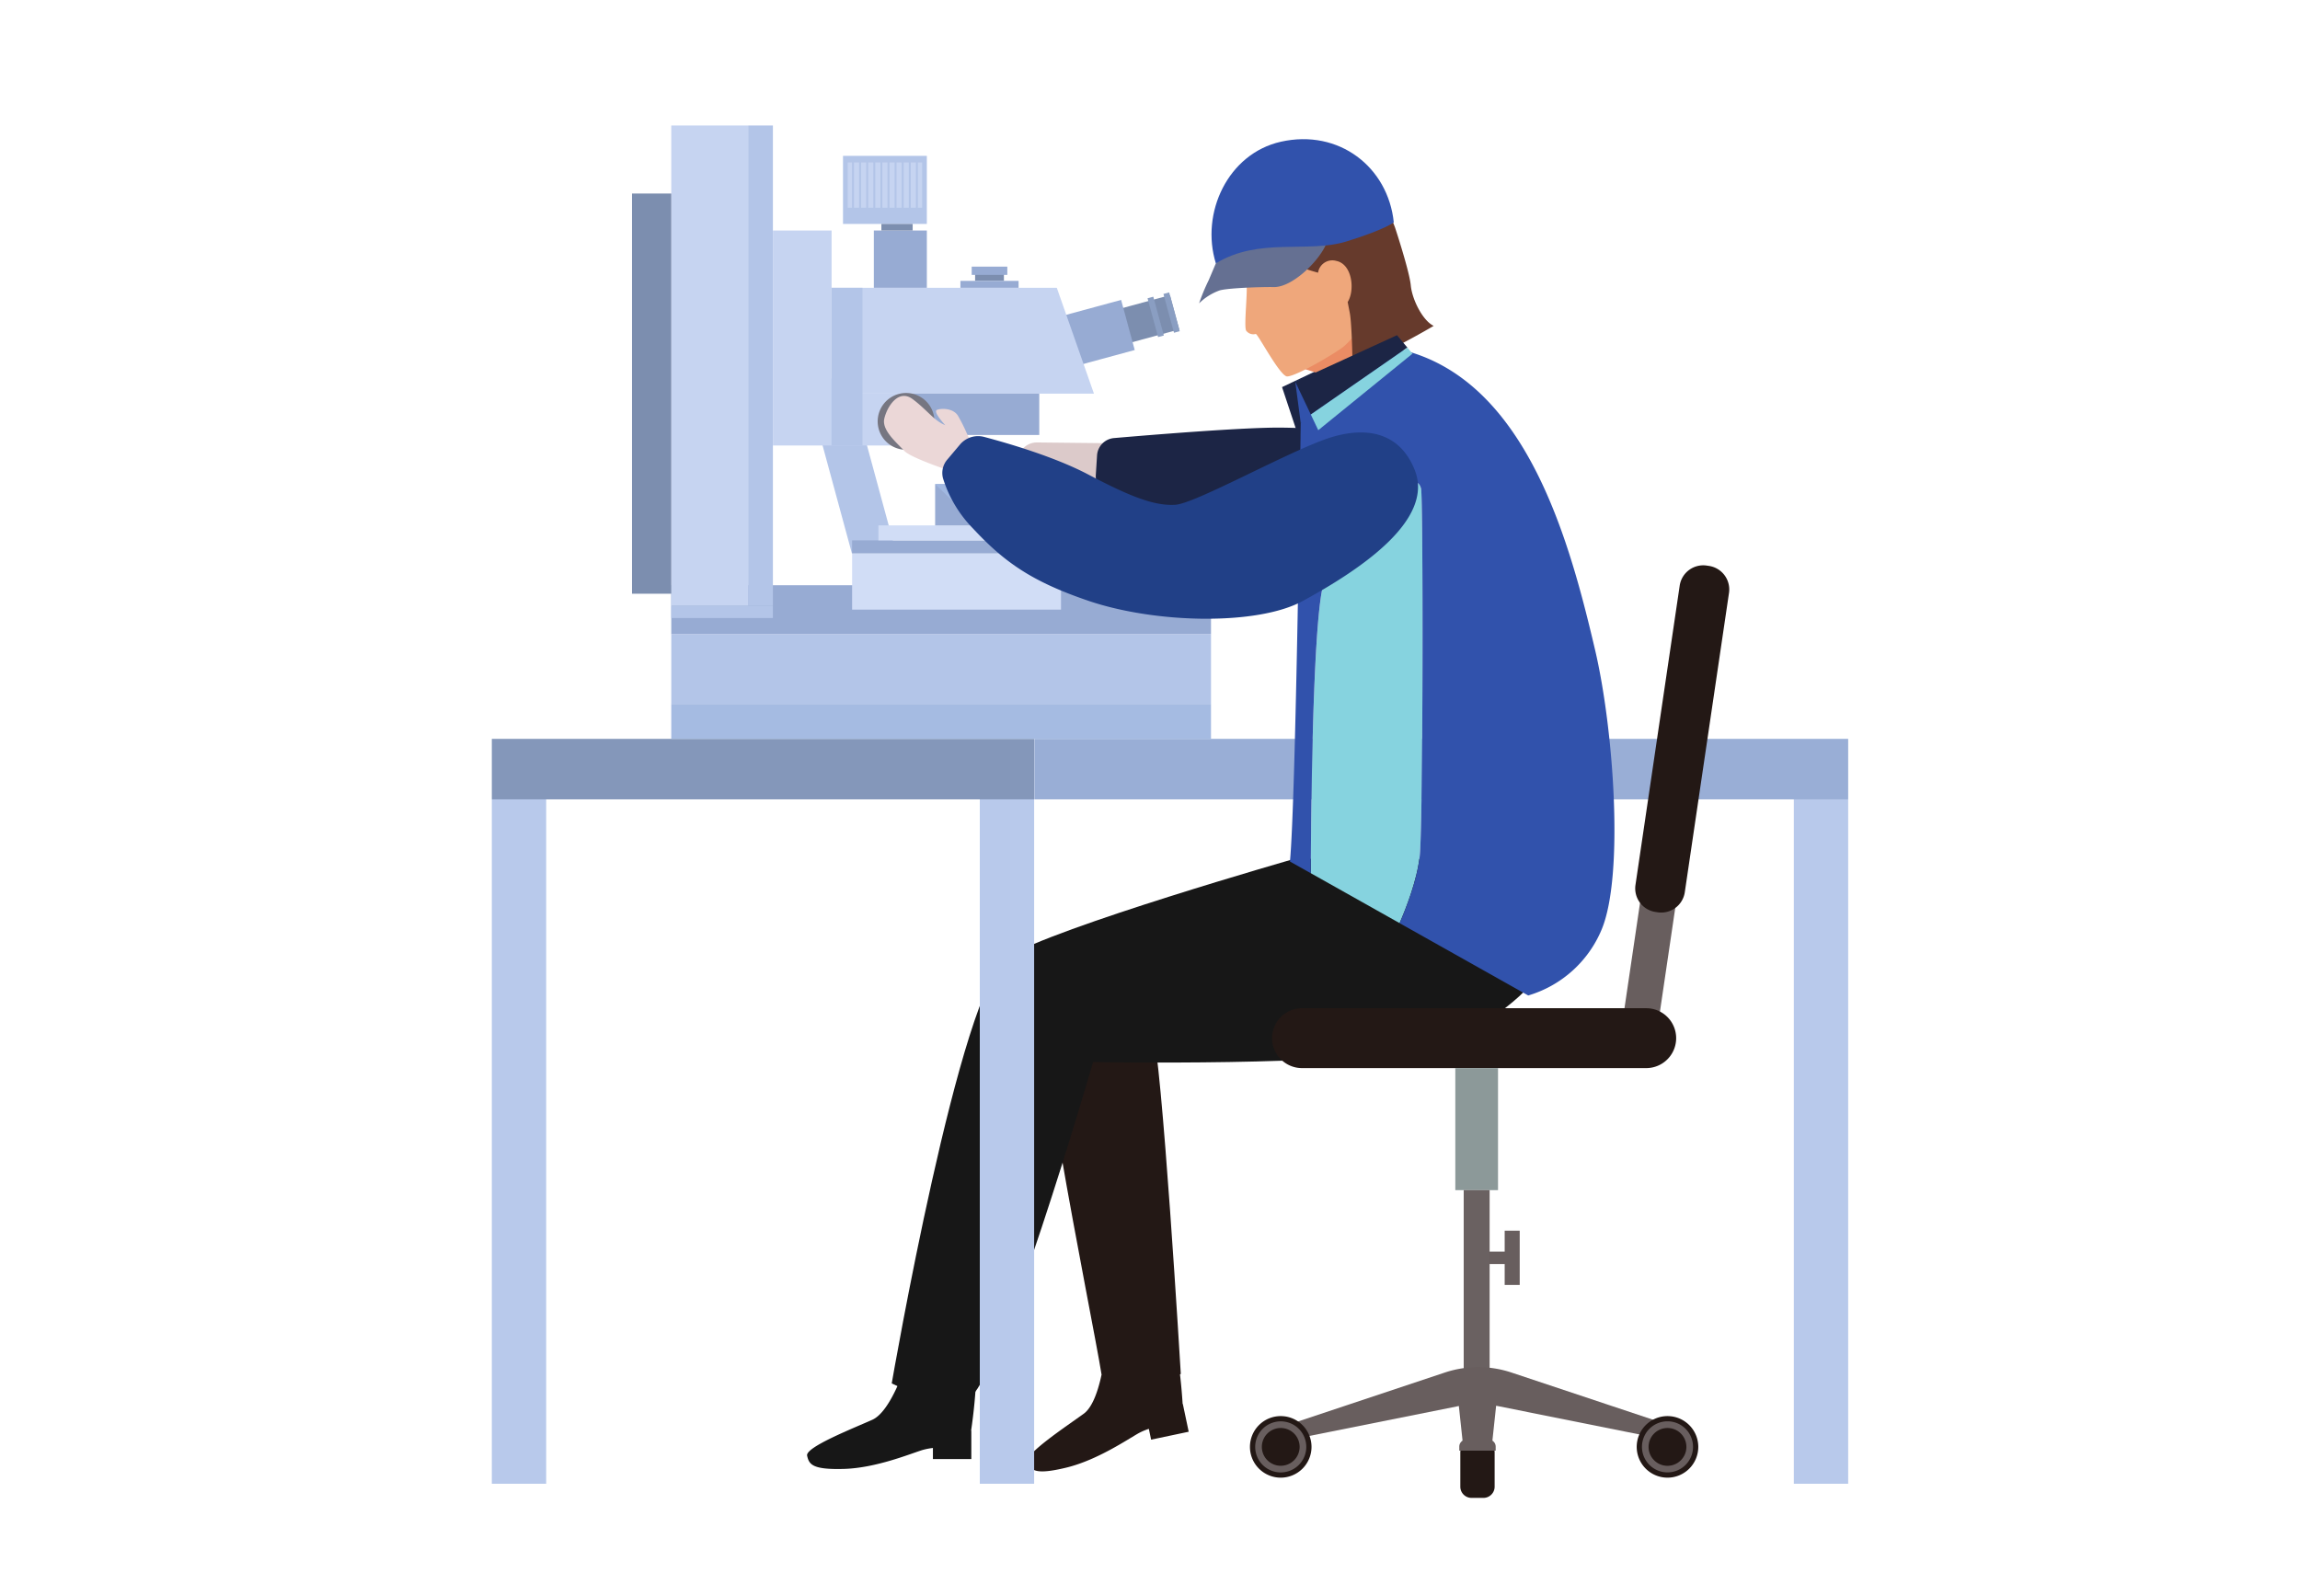 <svg xmlns="http://www.w3.org/2000/svg" width="523" height="363" viewBox="0 0 523 363"><g transform="translate(13502 -2339)"><rect width="523" height="363" transform="translate(-13502 2339)" fill="none"/><path d="M155.861,56.666l-23.2-.247a4.3,4.3,0,0,0-3.49,1.913,41.174,41.174,0,0,0-2.653,4.537,50.585,50.585,0,0,0,.818,7.895c.1.835.766,1.834,1.162,1.716.294-.086.511-1.924,2.047-3.4-.081.436-.142.755-.17.882-.142.664-.33,1.529,1.537.388a6.173,6.173,0,0,0,2.126-3c.826-.265,1.643-.553,2.446-.876a10.523,10.523,0,0,0,4.621-1.1l.015-.011,12.2,4.219Z" transform="translate(-13398.968 2383.202)" fill="#dccaca"/><path d="M211.783,66.2c1.464-10.415-20.28-11.75-30.928-11.865-8.413-.089-29.543,1.643-38.046,2.375a4.231,4.231,0,0,0-3.86,3.957l-.281,4.431a4.256,4.256,0,0,0,3.122,4.384A288.394,288.394,0,0,0,195.107,78.6c3.01.189,15.184-1.81,16.673-12.406" transform="translate(-13391.49 2381.915)" fill="#1c2545"/><rect width="185.058" height="13.76" transform="translate(-13266.799 2507.032)" fill="#99aed6"/><rect width="12.358" height="155.644" transform="translate(-13094.098 2520.792)" fill="#b8c9eb"/><path d="M165.738,202.933l-1.335-6.327-.045.011a121.38,121.38,0,0,0-1.459-12.771l-16.166.99s-1.042,11.21-4.852,13.991-13.654,9.252-12.834,11.059,1.718,2.934,8.829,1.215,14.02-6.473,16.578-7.892a14.437,14.437,0,0,1,2.222-.934l.517,2.459Z" transform="translate(-13397.439 2461.672)" fill="#231815"/><path d="M136.539,188.482l-16.022-2.366s-3.333,10.753-7.635,12.689-15.269,6.237-14.84,8.171,1.076,3.227,8.388,3.012,15.054-3.442,17.85-4.3a14.491,14.491,0,0,1,2.367-.457v2.514h8.732v-6.466h-.047a121.284,121.284,0,0,0,1.207-12.8" transform="translate(-13416.51 2463.07)" fill="#171717"/><path d="M177.65,126.176c-.491-.268-41.327,1.343-46.163,4.836s11.283,80.866,13.434,94.3c0,0,10.026,4.3,18.044,0,0,0-4.343-73.076-6.492-78.181Z" transform="translate(-13396.462 2426.141)" fill="#231815"/><path d="M201.5,115.024s-54.478,15.583-65.225,22.3-26.33,96.987-26.33,96.987,10.21,5.374,17.2,3.493,28.582-76.568,28.582-76.568,57.388,1.074,74.852-3.225,36.806-19.611,34.657-42.985Z" transform="translate(-13409.172 2419.291)" fill="#171717"/><rect width="123.315" height="13.76" transform="translate(-13390.162 2507.032)" fill="#8497ba"/><rect width="12.358" height="155.644" transform="translate(-13390.162 2520.792)" fill="#b8c9eb"/><rect width="12.358" height="155.644" transform="translate(-13279.204 2520.792)" fill="#b8c9eb"/><rect width="6.549" height="2.073" transform="translate(-13280.269 2400.804)" fill="#7c8eaf"/><rect width="122.732" height="15.895" transform="translate(-13349.359 2483.19)" fill="#b3c5e8"/><rect width="122.732" height="11.094" transform="translate(-13349.359 2472.094)" fill="#97abd3"/><rect width="122.732" height="7.948" transform="translate(-13349.359 2499.083)" fill="#a5bbe2"/><rect width="5.646" height="109.235" transform="translate(-13331.893 2367.539)" fill="#b3c5e8"/><rect width="17.467" height="109.235" transform="translate(-13349.359 2367.539)" fill="#c6d4f1"/><rect width="9.748" height="39.576" transform="translate(-13318.662 2426.642) rotate(-15.193)" fill="#b3c5e8"/><rect width="47.498" height="12.783" transform="translate(-13308.235 2464.859)" fill="#d1ddf6"/><rect width="47.498" height="2.968" transform="translate(-13308.235 2461.891)" fill="#97abd3"/><rect width="13.342" height="48.893" transform="translate(-13326.245 2391.421)" fill="#c6d4f1"/><rect width="18.49" height="8.075" transform="translate(-13253.808 2410.97) rotate(-15.189)" fill="#7c8eaf"/><rect width="1.355" height="9.14" transform="translate(-13241.059 2406.834) rotate(-15.213)" fill="#8a9ec2"/><rect width="1.355" height="9.14" transform="translate(-13237.444 2405.853) rotate(-15.213)" fill="#8a9ec2"/><rect width="18.489" height="11.809" transform="translate(-13264.91 2412.05) rotate(-15.189)" fill="#97abd3"/><path d="M161.139,58.721H101.481V34.653h51.211Z" transform="translate(-13414.385 2369.798)" fill="#c6d4f1"/><rect width="15.806" height="11.795" transform="translate(-13312.905 2428.519)" fill="#c6d4f1"/><rect width="31.421" height="9.404" transform="translate(-13297.1 2428.519)" fill="#97abd3"/><rect width="7.021" height="35.863" transform="translate(-13312.905 2404.451)" fill="#b3c5e8"/><rect width="8.926" height="91.012" transform="translate(-13358.283 2383.012)" fill="#7c8eaf"/><rect width="23.112" height="2.774" transform="translate(-13349.359 2476.775)" fill="#b3c5e8"/><rect width="19.066" height="15.481" transform="translate(-13310.308 2374.445)" fill="#b3c5e8"/><rect width="16.916" height="10.298" transform="translate(-13309.232 2375.943)" fill="#c6d4f1"/><line y2="11.396" transform="translate(-13308.036 2375.441)" fill="none" stroke="#b3c5e8" stroke-miterlimit="10" stroke-width="0.445"/><line y2="11.396" transform="translate(-13306.423 2375.441)" fill="none" stroke="#b3c5e8" stroke-miterlimit="10" stroke-width="0.445"/><line y2="11.396" transform="translate(-13304.809 2375.441)" fill="none" stroke="#b3c5e8" stroke-miterlimit="10" stroke-width="0.445"/><line y2="11.396" transform="translate(-13303.195 2375.441)" fill="none" stroke="#b3c5e8" stroke-miterlimit="10" stroke-width="0.445"/><line y2="11.396" transform="translate(-13301.581 2375.441)" fill="none" stroke="#b3c5e8" stroke-miterlimit="10" stroke-width="0.445"/><line y2="11.396" transform="translate(-13299.967 2375.441)" fill="none" stroke="#b3c5e8" stroke-miterlimit="10" stroke-width="0.445"/><line y2="11.396" transform="translate(-13298.354 2375.441)" fill="none" stroke="#b3c5e8" stroke-miterlimit="10" stroke-width="0.445"/><line y2="11.396" transform="translate(-13296.739 2375.441)" fill="none" stroke="#b3c5e8" stroke-miterlimit="10" stroke-width="0.445"/><line y2="11.396" transform="translate(-13295.126 2375.441)" fill="none" stroke="#b3c5e8" stroke-miterlimit="10" stroke-width="0.445"/><line y2="11.396" transform="translate(-13293.512 2375.441)" fill="none" stroke="#b3c5e8" stroke-miterlimit="10" stroke-width="0.445"/><rect width="12.054" height="13.03" transform="translate(-13303.295 2391.421)" fill="#97abd3"/><rect width="7.113" height="1.495" transform="translate(-13301.581 2389.926)" fill="#7c8eaf"/><rect width="13.23" height="1.572" transform="translate(-13283.61 2402.879)" fill="#97abd3"/><rect width="8.098" height="1.881" transform="translate(-13281.044 2399.637)" fill="#97abd3"/><rect width="35.543" height="3.408" transform="translate(-13302.258 2458.484)" fill="#d1ddf6"/><rect width="9.74" height="9.385" transform="translate(-13289.356 2449.101)" fill="#97abd3"/><path d="M116.054,62.286h9.74V71.67Z" transform="translate(-13405.41 2386.815)" fill="#a1b8e1"/><path d="M176.96,45.082l-12.086,5.734,4.746,14.276,6.969-4.922Z" transform="translate(-13375.348 2376.22)" fill="#1c2545"/><path d="M193.992,63.523c-.48-1.848-1.9-2.375-6.783,0S174.8,76.194,171.9,84.9s-2.975,66.088-2.975,66.09l20.185,11.351c1.433-3.3,4.007-9.814,4.576-15.273.8-7.656.785-81.7.309-83.55" transform="translate(-13372.854 2386.597)" fill="#86d3df"/><path d="M235.377,111.965c-3.532-15.046-8.5-34.316-18.141-48.741-7.074-10.588-16.664-18.566-30.046-20.338L168.436,60.327s-1.092,85.581-2.45,99.726l4.747,2.669s.071-57.377,2.975-66.09,10.427-19.007,15.311-21.382,6.3-1.848,6.782,0,.493,75.894-.307,83.55c-.57,5.458-3.143,11.973-4.576,15.273,14.533,8.171,29.251,16.449,29.251,16.449a26.1,26.1,0,0,0,16.719-15.063c5.1-12.34,2.7-45.561-1.511-63.495" transform="translate(-13374.662 2374.868)" fill="#3152ac"/><path d="M166.021,51.185l17.543-15.106,4.038,15.2-5.353,5.127Z" transform="translate(-13374.641 2370.676)" fill="#eb8c64"/><path d="M156.539,29.42c3.08-6.292,15.651-15.887,26.252-9.3a21.593,21.593,0,0,1,9.632,24.15,25.136,25.136,0,0,1-7.714,13.9c-.947.969-10.661,6.851-13.009,6.956-1.617.071-6.777-9.873-7.173-9.661a2.022,2.022,0,0,1-2.188-.779c-.569-1.191.577-10.289-.032-10.96s-9.284-7.092-5.755-14.3" transform="translate(-13380.99 2359.485)" fill="#efa77b"/><path d="M166.735,51.264l1.239,9.367,25.955-9.081-6.19-9.157" transform="translate(-13374.201 2374.564)" fill="#3152ac"/><path d="M198.664,44.245c-.317-3.278-3.573-13.127-3.573-13.127-3.663-10.01-9.3-12.871-14.778-12.943s-14.143.375-17.712,4.555-5.715,6.463-4.888,11.286,2.818,6.832,2.818,6.832l1.209-6.413s8.226,4.933,15.845,6.933a3.272,3.272,0,0,1,4.146-2.677c3.632.726,4.285,6.67,2.584,9.352l.486,2.5c.481,2.5.619,11.492.619,11.492,4.466-.28,18.457-8.572,18.457-8.572-2.472-1.167-4.9-5.94-5.213-9.218" transform="translate(-13379.866 2359.647)" fill="#663a2c"/><path d="M157.012,35.883s-1.6,3.787-1.656,3.892a45.475,45.475,0,0,0-2.159,5.208,12.8,12.8,0,0,1,4.713-2.954c2.105-.569,10.063-.806,12.236-.747,4.072.111,10-5.523,11.854-9.561,2.8-6.1.268-8.1.268-8.1s-10.432,4.776-15.848,5.647-9.409,6.615-9.409,6.615" transform="translate(-13382.538 2363.004)" fill="#657092"/><path d="M170.73,14.312c13.188-2.949,24.355,5.747,25.665,18.338,0,0-1.847,1.575-10.711,4.33s-19.857-1.026-29.75,4.991c-3.558-11.45,2.757-24.967,14.8-27.659" transform="translate(-13381.46 2356.916)" fill="#3152ac"/><path d="M189.866,41.323l-23.132,10.6,3.537,7.442,21.957-15.222Z" transform="translate(-13374.201 2373.906)" fill="#1c2545"/><path d="M192.039,44.452l-1.159-1.383L168.923,58.291l1.693,3.563Z" transform="translate(-13372.854 2374.98)" fill="#86d3df"/><path d="M114.424,55.915l6.143,1.984a6.457,6.457,0,1,1,.312-1.984Z" transform="translate(-13410.389 2378.916)" fill="#767681"/><path d="M121.659,54.971,136.14,66.481l-6.985,8.242-12.14-12.716Z" transform="translate(-13404.819 2382.31)" fill="#ebd7d7"/><path d="M123.636,66.822s-8.785-2.9-10.2-4.485-5.1-4.569-4.524-7.232,3.177-6.953,6.455-4.508,4.855,4.91,7.425,5.927c0,0-2.894-3.073-1.887-3.476s3.56-.4,4.7,1.209a39.937,39.937,0,0,1,2.805,5.89Z" transform="translate(-13409.844 2379.168)" fill="#ebd7d7"/><path d="M118.211,61.166l2.913-3.453a5.366,5.366,0,0,1,5.453-1.682c5.335,1.411,15.979,4.5,23.6,8.509,9.559,5.032,15.138,7.232,19.886,6.919s26.947-12.838,35.664-15.416,15.675-.423,18.8,7.614C228.8,74.7,212.983,85.747,199,93.354c-10.273,5.591-33.429,5.161-48.791-.081-12.771-4.356-19.008-8.735-26.129-16.379a28.327,28.327,0,0,1-6.851-11.43,4.683,4.683,0,0,1,.981-4.3" transform="translate(-13404.79 2382.335)" fill="#214087"/><path d="M217.462,166.048l-2.015-.3a3.024,3.024,0,0,1-2.55-3.434l9.326-63.141a3.023,3.023,0,0,1,3.434-2.55l2.015.3a3.025,3.025,0,0,1,2.55,3.434L220.9,163.5a3.024,3.024,0,0,1-3.434,2.55" transform="translate(-13345.795 2407.941)" fill="#685e5e"/><path d="M219.7,152.624l-.5-.074a5.413,5.413,0,0,1-4.565-6.148l10.054-68.064a5.414,5.414,0,0,1,6.146-4.566l.5.074a5.416,5.416,0,0,1,4.566,6.148L225.849,148.06a5.416,5.416,0,0,1-6.148,4.565" transform="translate(-13344.742 2393.851)" fill="#231815"/><path d="M248.547,149.668H170.281a6.809,6.809,0,1,1,0-13.618h78.266a6.809,6.809,0,1,1,0,13.618" transform="translate(-13376.212 2432.239)" fill="#231815"/><rect width="7.633" height="2.824" transform="translate(-13166.22 2623.639)" fill="#685e5e"/><rect width="3.419" height="12.342" transform="translate(-13159.85 2618.88)" fill="#685e5e"/><rect width="9.714" height="27.755" transform="translate(-13171.077 2581.906)" fill="#8c9999"/><rect width="5.893" height="45.44" transform="translate(-13169.165 2609.661)" fill="#6a6161"/><path d="M203.292,187.8l-40.707,13.571,7.683,1.294,35.9-7.192a23.946,23.946,0,0,1,9.42,0l35.9,7.192,7.685-1.294L218.458,187.8a23.967,23.967,0,0,0-15.166,0" transform="translate(-13376.757 2463.345)" fill="#685e5e"/><path d="M174.356,200.458a7,7,0,1,1-7-7,7,7,0,0,1,7,7" transform="translate(-13378.129 2467.591)" fill="#231815"/><path d="M172.711,200A5.808,5.808,0,1,1,166.9,194.2,5.809,5.809,0,0,1,172.711,200" transform="translate(-13377.674 2468.044)" fill="#685e5e"/><path d="M170.621,199.427a4.295,4.295,0,1,1-4.295-4.295,4.295,4.295,0,0,1,4.295,4.295" transform="translate(-13377.098 2468.622)" fill="#231815"/><path d="M228.785,200.458a7,7,0,1,1-7-7,7,7,0,0,1,7,7" transform="translate(-13344.611 2467.591)" fill="#231815"/><path d="M227.14,200a5.808,5.808,0,1,1-5.809-5.809A5.809,5.809,0,0,1,227.14,200" transform="translate(-13344.157 2468.044)" fill="#685e5e"/><path d="M225.051,199.427a4.3,4.3,0,1,1-4.3-4.295,4.3,4.3,0,0,1,4.3,4.295" transform="translate(-13343.58 2468.622)" fill="#231815"/><path d="M197.4,202.895h-6.484l-1.432-13.4h9.347Z" transform="translate(-13360.192 2465.154)" fill="#685e5e"/><path d="M195.217,209.866H192.51a2.548,2.548,0,0,1-2.548-2.548v-7.749a2.548,2.548,0,0,1,2.548-2.548h2.706a2.548,2.548,0,0,1,2.548,2.548v7.749a2.548,2.548,0,0,1-2.548,2.548" transform="translate(-13359.897 2469.784)" fill="#231815"/><path d="M198.093,199.285h-8.278v-.924a1.592,1.592,0,0,1,1.593-1.592H196.5a1.592,1.592,0,0,1,1.593,1.592Z" transform="translate(-13359.988 2469.629)" fill="#685e5e"/></g></svg>